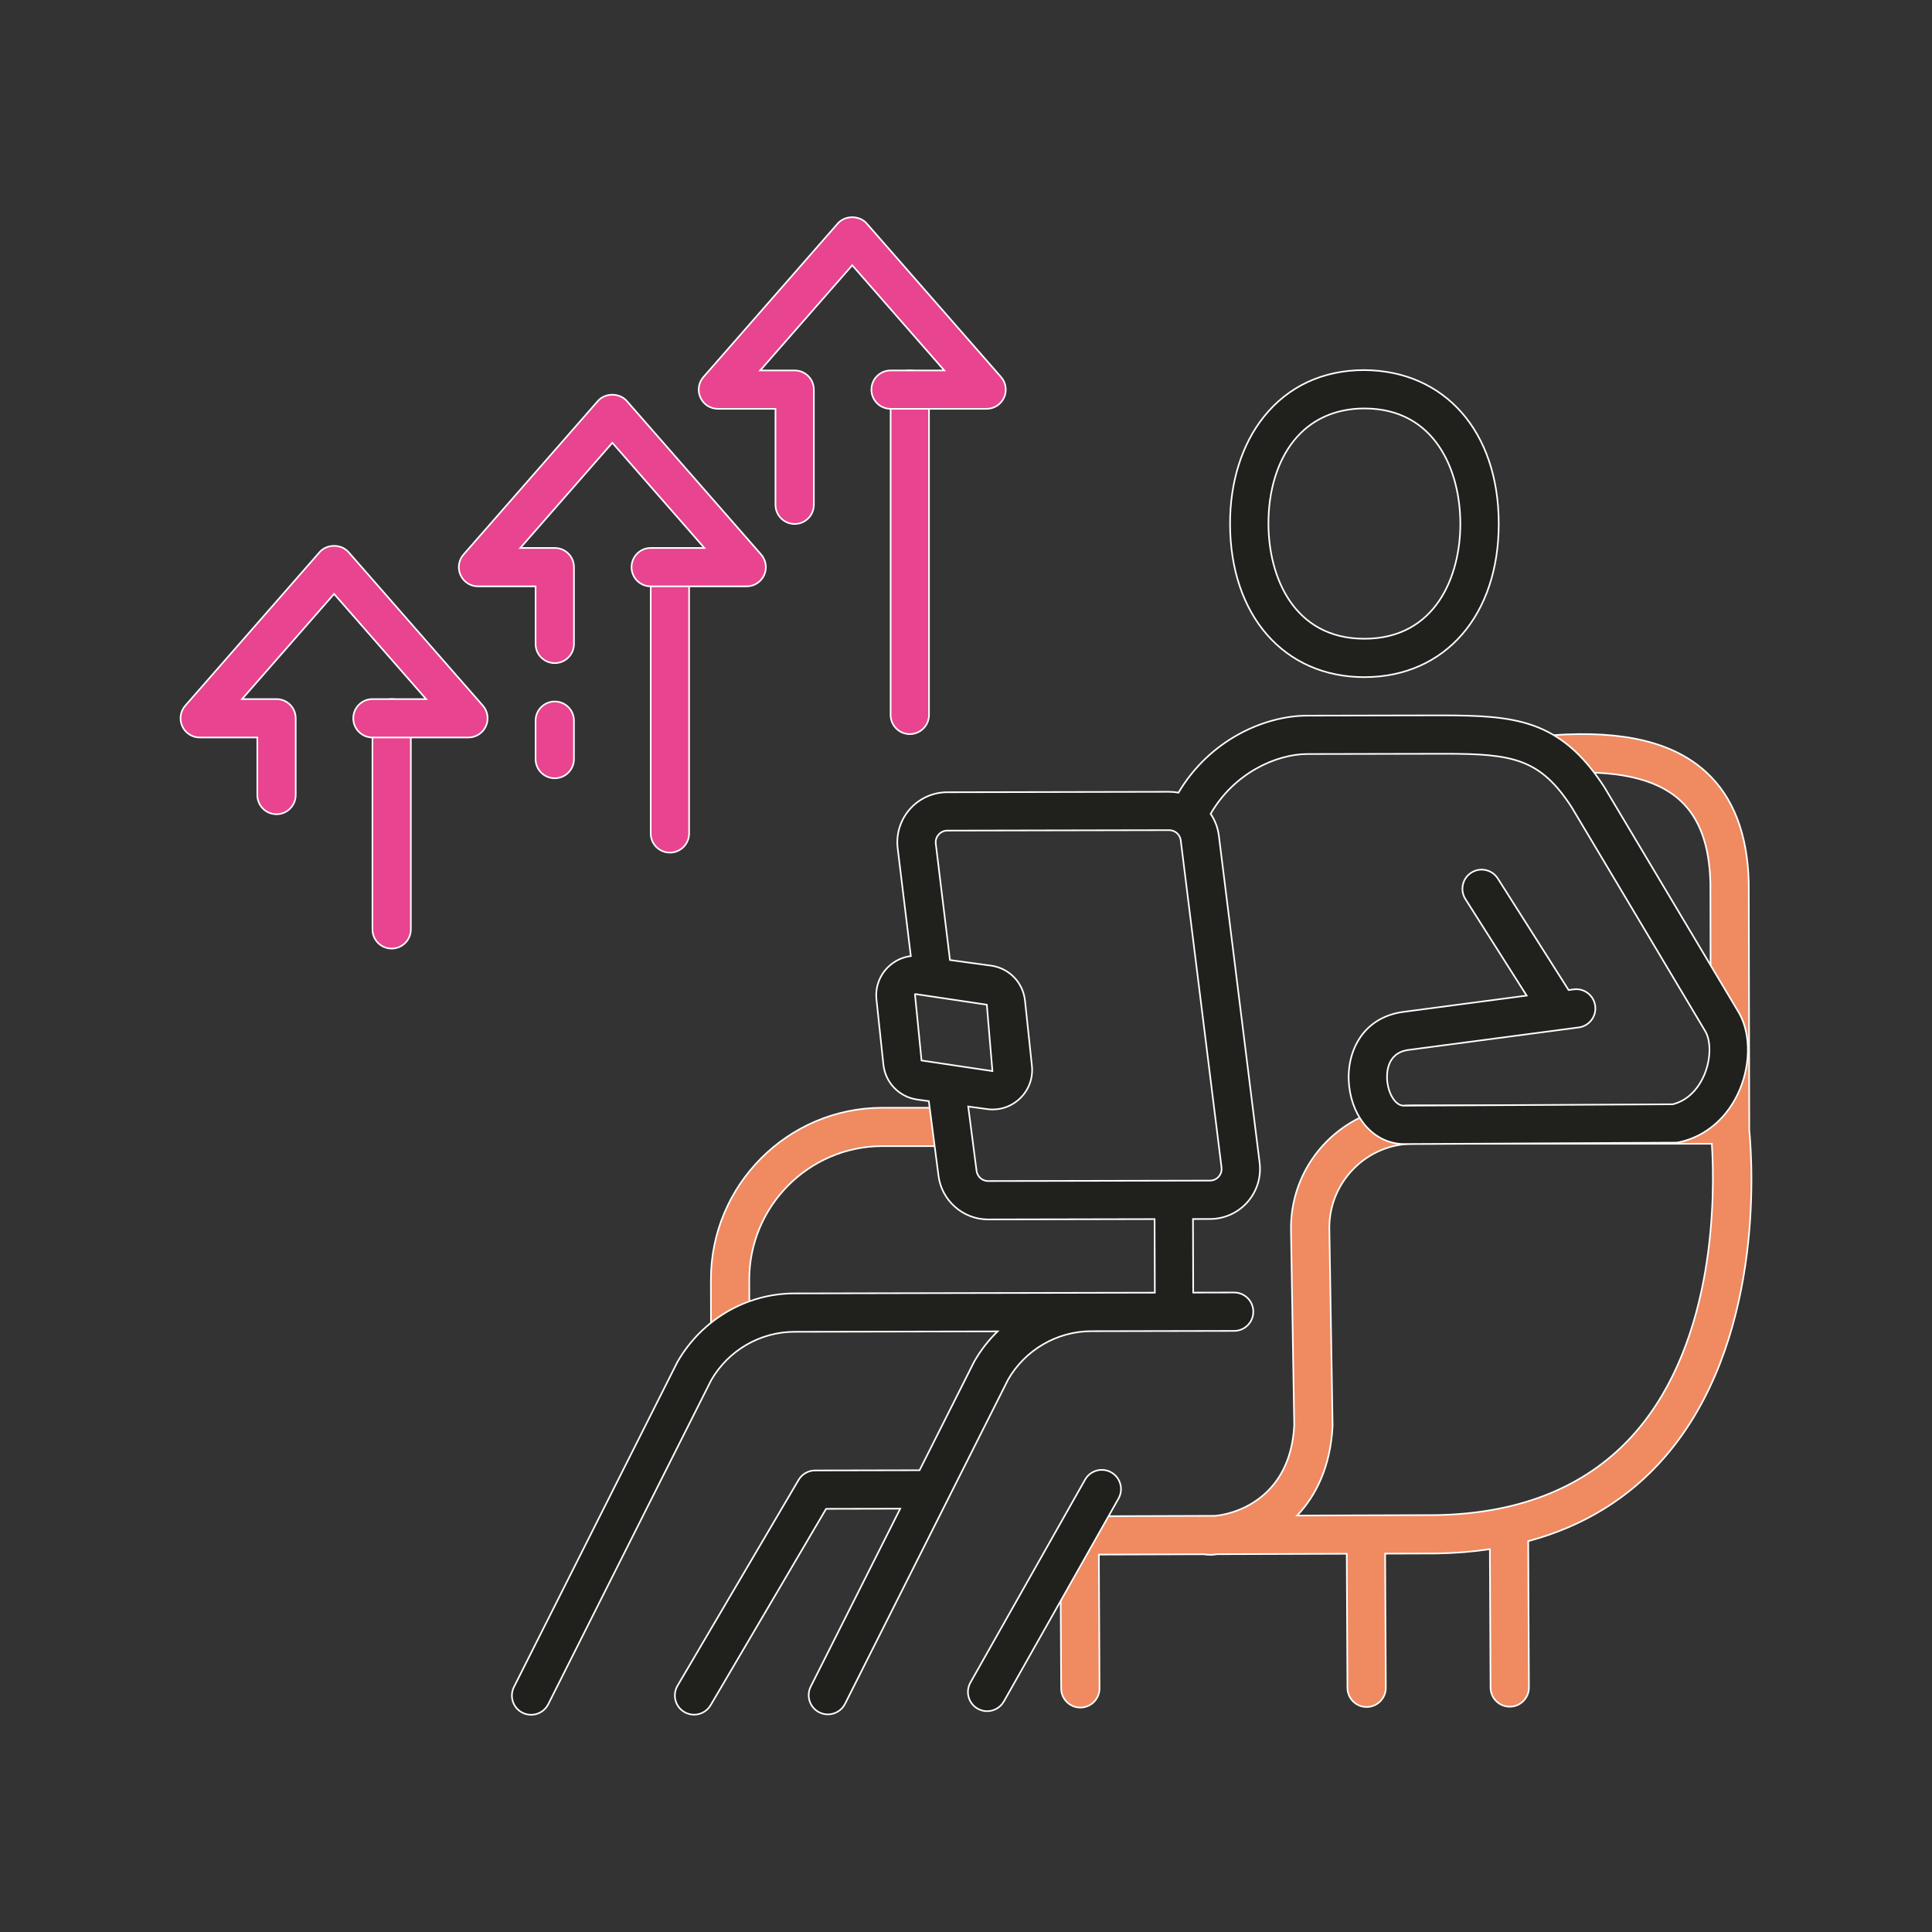 <?xml version="1.0" encoding="UTF-8"?><svg id="Capa_1" xmlns="http://www.w3.org/2000/svg" viewBox="0 0 300 300"><rect x="0" y="0" width="300" height="300" fill="#333333" stroke="none"/><defs><style>.cls-1{fill:#f08a61;}.cls-1,.cls-2,.cls-3{stroke:#fff;stroke-miterlimit:10;stroke-width:.25px;}.cls-2{fill:#e8448f;}.cls-3{fill:#20201d;}</style></defs><path class="cls-1" d="m147.12,172.01h-10.136c-14.696.029-26.627,12.033-26.598,26.757l.015,6.97c.003,1.644,1.336,2.974,2.98,2.974h.006c1.647-.003,2.977-1.34,2.974-2.986l-.015-6.97c-.023-11.438,9.239-20.762,20.644-20.786h10.13c1.647,0,2.98-1.334,2.98-2.98s-1.333-2.98-2.98-2.98Z"/><path class="cls-1" d="m271.625,175.407l-.077-38.335c-.177-7.559-2.418-13.352-6.664-17.218-5.052-4.601-12.802-6.47-23.732-5.698-1.641.115-2.878,1.54-2.762,3.181.114,1.643,1.472,2.862,3.181,2.765,9.21-.646,15.517.714,19.3,4.159,3.035,2.766,4.581,7.002,4.717,12.887l.07,34.497-46.251-.002c-10.468.022-18.968,8.573-18.948,19.104l.509,30.55c-.509,10.212-7.639,13.57-12.228,14.079l-18.904.063c-.71.002-1.351.262-1.861.677-.113-.013-.223-.034-.339-.034h-.015c-1.647.009-2.974,1.35-2.965,2.996l.119,23.109c.009,1.64,1.342,2.964,2.98,2.964h.014c1.647-.008,2.974-1.35,2.966-2.996l-.107-20.759,16.276-.054c.201.044.41.065.623.065.594.086.992-.023,1.508-.073l20.087-.066.106,20.827c.009,1.642,1.342,2.966,2.98,2.966h.015c1.647-.009,2.974-1.349,2.965-2.995l-.106-20.817,8.036-.026c2.858-.052,5.602-.276,8.228-.667l.106,21.495c.009,1.641,1.342,2.965,2.98,2.965h.015c1.647-.009,2.974-1.349,2.965-2.994l-.112-22.711c8.569-2.304,15.683-6.669,21.228-13.081,15.267-17.651,13.665-44.825,13.097-50.822Zm-17.605,46.924c-7.208,8.336-17.644,12.687-30.966,12.931l-21.634.071c2.997-3.165,5.197-7.706,5.506-13.938l-.506-30.705c-.015-7.201,5.817-13.072,12.994-13.088l46.399.002c.483,7.626.719,30.261-11.792,44.727Z"/><path class="cls-3" d="m172.554,228.627c-1.426-.807-3.248-.305-4.063,1.129l-17.804,31.509c-.809,1.432-.302,3.251,1.129,4.06.463.262.966.386,1.464.386,1.039,0,2.049-.544,2.599-1.515l17.804-31.509c.809-1.432.302-3.251-1.129-4.06Z"/><path class="cls-3" d="m269.813,156.917l-20.711-34.725c-6.882-10.61-14.033-11.076-25.263-11.111l-20.86.043c-6.608.014-15.122,3.734-19.987,11.96-.47-.089-.953-.136-1.446-.136h-.014l-34.444.07c-2.232.004-4.356.969-5.826,2.648-1.473,1.679-2.151,3.913-1.865,6.104l2.035,16.689c-1.307.162-2.53.737-3.502,1.68-1.365,1.324-2.034,3.167-1.833,5.061l1.077,10.105c.3,2.817,2.468,5.052,5.273,5.435l1.78.243,1.502,11.595c.5,3.866,3.812,6.776,7.709,6.776h.015l25.831-.052.037,11.425-55.973.114c-7.447.015-14.376,4.043-18.165,10.657l-25.376,50.454c-.739,1.47-.145,3.261,1.324,4.002.431.215.887.317,1.336.317,1.091,0,2.142-.601,2.666-1.642l25.298-50.31c2.654-4.627,7.61-7.508,12.93-7.519l31.544-.064c-1.392,1.36-2.617,2.921-3.618,4.669l-8.498,16.895-16.221.033c-1.054.002-2.028.56-2.564,1.47l-18.799,31.959c-.832,1.419-.361,3.245,1.059,4.079.474.279.995.412,1.507.412,1.022,0,2.017-.525,2.572-1.47l17.935-30.492,11.509-.024-13.895,27.625c-.739,1.47-.145,3.261,1.324,4.002.428.215.887.317,1.336.317,1.091,0,2.142-.601,2.666-1.642l25.315-50.342c2.654-4.627,7.61-7.51,12.933-7.52l22.172-.045c1.647-.003,2.977-1.34,2.974-2.986-.003-1.644-1.336-2.974-2.98-2.974h-.006l-6.344.013-.037-11.425,2.654-.005c2.232-.004,4.356-.969,5.826-2.648,1.472-1.679,2.15-3.913,1.865-6.111l-6.332-50.8c-.16-1.237-.61-2.374-1.273-3.351,3.645-6.356,10.225-9.279,15.009-9.289l20.86-.043h.489c10.593,0,14.818.774,19.704,8.3l20.697,34.7c.966,1.525.931,4.396-.087,6.826-.594,1.417-2.008,3.857-4.892,4.603l-41.83.218c-1.318-.038-2.314-1.911-2.517-3.7-.117-1.039-.233-4.467,3.253-4.952l26.468-3.498c1.632-.215,2.779-1.712,2.564-3.344-.215-1.631-1.705-2.787-3.344-2.564l-.785.104-10.989-17.316c-.882-1.391-2.73-1.8-4.115-.919-1.388.882-1.801,2.723-.919,4.112l9.509,14.984-19.189,2.535c-6.556.911-8.937,6.618-8.372,11.533.585,5.164,3.981,8.858,8.367,8.984l42.267-.219c.207-.001.41-.023.611-.065,4.173-.894,7.604-3.88,9.411-8.19,1.799-4.293,1.65-9.13-.337-12.254Zm-127.737-2.499c.047-.044.087-.053.119-.053.012,0,.02.002.029.003h.003l11.006,1.642.87,10.306-11.006-1.643-1.022-10.255Zm47.601,26.858c.09.709-.233,1.201-.436,1.431-.201.23-.646.615-1.356.617l-34.444.07h-.003c-.908,0-1.682-.678-1.798-1.581l-1.297-9.995,2.953.403c.285.04.565.058.847.058,1.586,0,3.105-.611,4.263-1.737,1.365-1.324,2.031-3.167,1.828-5.055l-1.074-10.107c-.3-2.817-2.468-5.052-5.276-5.435l-6.375-.871-2.201-18.049c-.09-.709.233-1.201.436-1.431.201-.23.646-.615,1.356-.617l34.444-.07h.003c.908,0,1.682.678,1.796,1.565l6.335,50.803Z"/><path class="cls-3" d="m211.858,105.146h.05c12.479-.026,20.842-9.623,20.813-23.883-.032-14.261-8.378-23.717-20.909-23.796-6.402.013-11.786,2.522-15.569,7.256-3.396,4.246-5.255,10.15-5.241,16.626.029,14.24,8.408,23.797,20.857,23.797Zm-14.897-23.811c-.011-5.123,1.385-9.702,3.935-12.892,2.616-3.272,6.396-5.008,10.928-5.017h.041c10.962,0,14.879,9.612,14.897,17.849.017,8.247-3.868,17.887-14.865,17.91h-.038c-10.968,0-14.879-9.61-14.897-17.849v-.002Z"/><path class="cls-2" d="m104.024,132.394c-1.647,0-2.98-1.334-2.98-2.98v-41.347c0-1.646,1.333-2.98,2.98-2.98s2.98,1.334,2.98,2.98v41.347c0,1.646-1.333,2.98-2.98,2.98Z"/><path class="cls-2" d="m86.144,120.846c-1.647,0-2.98-1.334-2.98-2.98v-5.958c0-1.646,1.333-2.98,2.98-2.98s2.98,1.334,2.98,2.98v5.958c0,1.646-1.333,2.98-2.98,2.98Z"/><path class="cls-2" d="m86.144,102.966c-1.647,0-2.98-1.334-2.98-2.98v-8.938h-8.94c-1.17,0-2.229-.684-2.712-1.749-.486-1.064-.3-2.314.469-3.194l20.86-23.84c1.135-1.292,3.353-1.292,4.487,0l20.86,23.84c.768.88.955,2.13.469,3.194-.483,1.065-1.542,1.749-2.712,1.749h-14.9c-1.647,0-2.98-1.334-2.98-2.98s1.333-2.98,2.98-2.98h8.332l-14.292-16.334-14.292,16.334h5.352c1.647,0,2.98,1.334,2.98,2.98v11.918c0,1.646-1.333,2.98-2.98,2.98Z"/><path class="cls-2" d="m60.815,147.294c-1.647,0-2.98-1.334-2.98-2.98v-32.78c0-1.646,1.333-2.98,2.98-2.98s2.98,1.334,2.98,2.98v32.78c0,1.646-1.333,2.98-2.98,2.98Z"/><path class="cls-2" d="m42.935,126.433c-1.647,0-2.98-1.334-2.98-2.98v-8.938h-8.94c-1.17,0-2.229-.684-2.712-1.749-.486-1.064-.3-2.314.469-3.194l20.86-23.84c1.135-1.292,3.353-1.292,4.487,0l20.86,23.84c.768.88.955,2.13.469,3.194-.483,1.065-1.542,1.749-2.712,1.749h-14.9c-1.647,0-2.98-1.334-2.98-2.98s1.333-2.98,2.98-2.98h8.332l-14.292-16.334-14.292,16.334h5.352c1.647,0,2.98,1.334,2.98,2.98v11.918c0,1.646-1.333,2.98-2.98,2.98Z"/><path class="cls-2" d="m141.274,113.991c-1.647,0-2.98-1.334-2.98-2.98v-50.508c0-1.646,1.333-2.98,2.98-2.98s2.98,1.334,2.98,2.98v50.508c0,1.646-1.333,2.98-2.98,2.98Z"/><path class="cls-2" d="m123.394,81.361c-1.647,0-2.98-1.334-2.98-2.98v-14.898h-8.94c-1.17,0-2.229-.684-2.712-1.749-.486-1.064-.3-2.314.469-3.194l20.86-23.84c1.135-1.292,3.353-1.292,4.487,0l20.86,23.84c.768.88.955,2.13.469,3.194-.483,1.065-1.542,1.749-2.712,1.749h-14.9c-1.647,0-2.98-1.334-2.98-2.98s1.333-2.98,2.98-2.98h8.332l-14.292-16.334-14.292,16.334h5.352c1.647,0,2.98,1.334,2.98,2.98v17.878c0,1.646-1.333,2.98-2.98,2.98Z"/></svg>